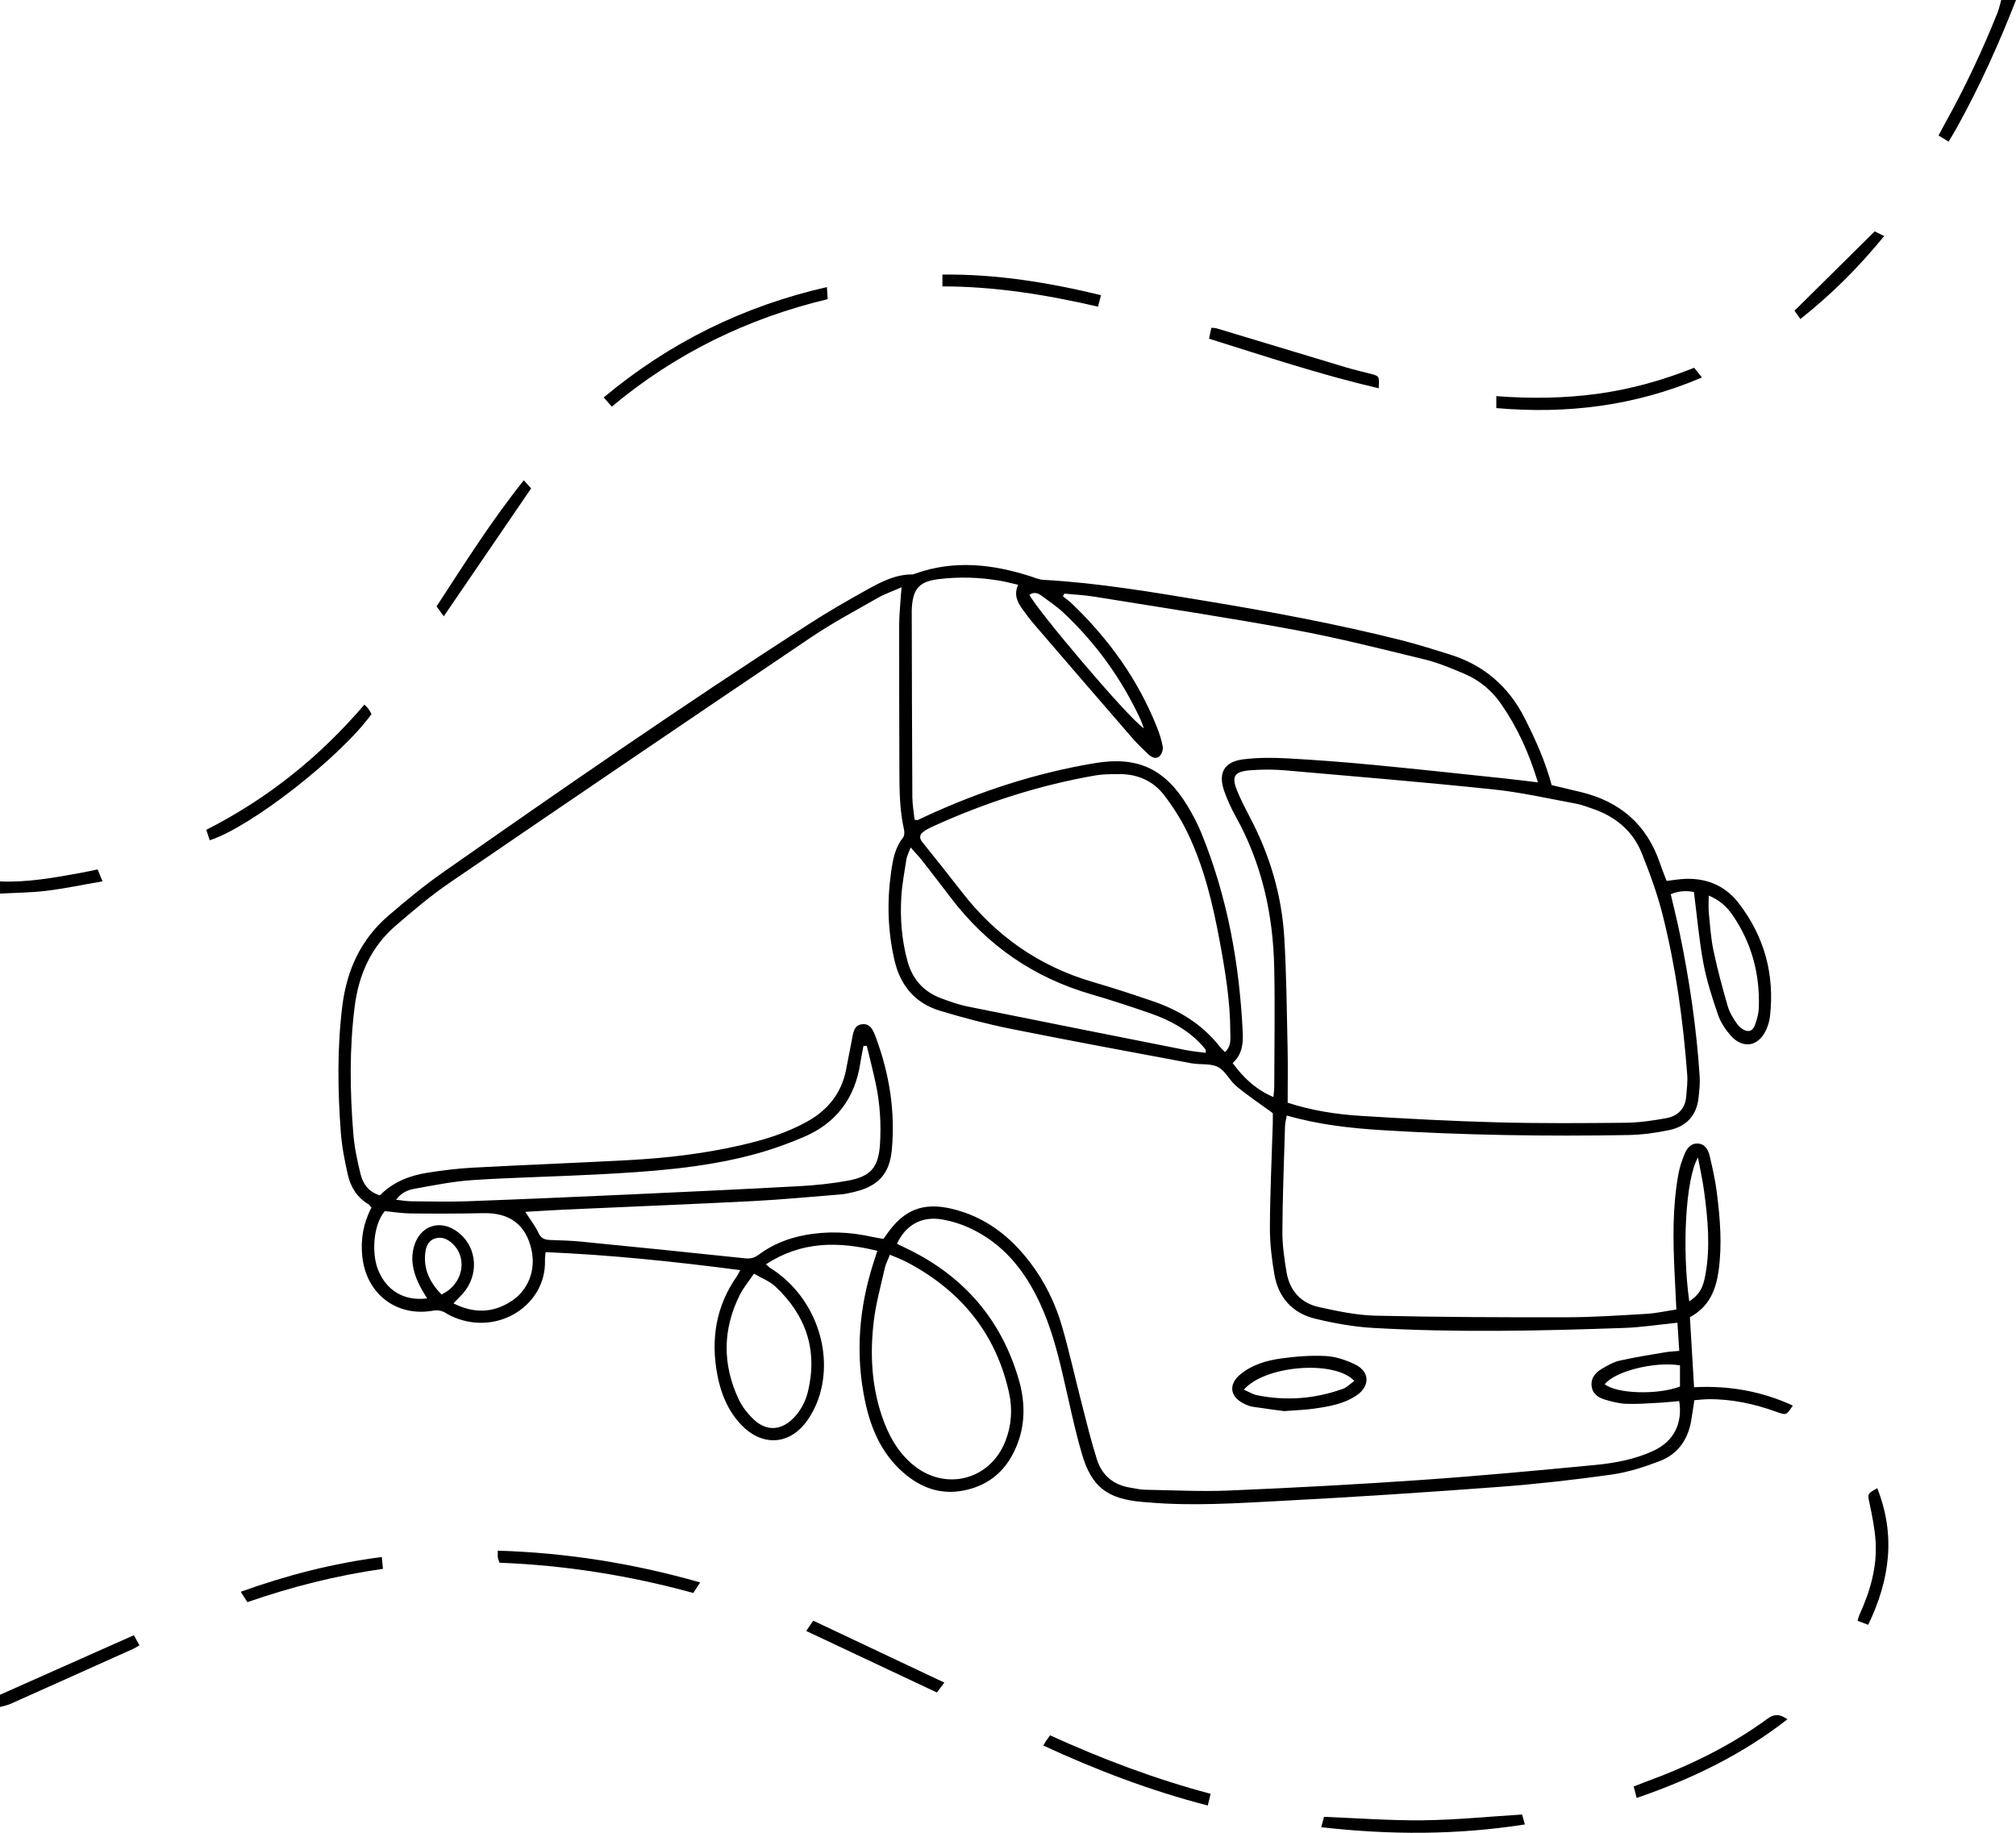 <svg width="154" height="140" viewBox="0 0 154 140" fill="none" xmlns="http://www.w3.org/2000/svg">
<path d="M154.001 0C152.689 3.363 151.206 6.648 149.448 9.807C149.268 10.13 149.073 10.444 148.853 10.818C148.573 10.647 148.346 10.51 148.084 10.352C148.273 9.995 148.427 9.693 148.593 9.397C150.109 6.675 151.432 3.861 152.588 0.972C152.713 0.66 152.778 0.325 152.871 0L154.001 0Z" fill="black"/>
<path d="M0.001 129.457C2.996 128.125 5.989 126.793 8.984 125.461C9.379 125.285 9.775 125.112 10.227 124.912C10.382 125.194 10.508 125.421 10.652 125.683C10.461 125.791 10.335 125.877 10.198 125.939C7.066 127.348 3.935 128.755 0.798 130.154C0.547 130.266 0.267 130.313 0 130.39V129.458L0.001 129.457Z" fill="black"/>
<path d="M0.001 67.328C2.085 67.422 4.119 67.043 6.154 66.678C6.554 66.607 6.95 66.516 7.457 66.412C7.562 66.667 7.669 66.928 7.83 67.323C6.324 67.582 4.948 67.873 3.556 68.044C2.379 68.189 1.187 68.193 0.001 68.26V67.327V67.328Z" fill="black"/>
<path d="M68.515 95.007C68.814 95.152 69.116 95.296 69.416 95.444C73.664 97.533 76.485 100.821 77.811 105.336C78.294 106.982 78.347 108.658 77.725 110.286C76.999 112.187 75.668 113.455 73.605 113.857C71.835 114.202 70.319 113.633 69.006 112.489C67.357 111.051 66.53 109.148 66.09 107.074C65.323 103.466 65.607 99.908 66.74 96.406C66.824 96.146 66.908 95.885 67.017 95.546C64.038 94.813 61.225 94.806 58.512 96.574C58.668 96.711 58.743 96.798 58.837 96.856C62.01 98.824 63.647 102.857 62.653 106.419C62.448 107.153 62.104 107.888 61.663 108.51C60.322 110.401 58.219 110.514 56.62 108.834C55.596 107.758 55.064 106.435 54.795 105.01C54.284 102.297 54.688 99.754 56.312 97.456C56.379 97.36 56.424 97.248 56.543 97.02C51.563 96.373 46.666 95.858 41.678 95.646C41.657 95.909 41.626 96.086 41.631 96.263C41.731 99.666 38.119 102.004 34.767 100.657C34.535 100.564 34.305 100.457 34.095 100.323C33.766 100.114 33.462 100.052 33.045 100.124C30.256 100.598 27.97 98.813 27.675 95.977C27.539 94.677 27.747 93.438 28.376 92.242C28.294 92.151 28.23 92.038 28.133 91.979C27.272 91.463 26.782 90.671 26.572 89.738C26.334 88.68 26.117 87.605 26.036 86.526C25.796 83.3 25.75 80.073 26.149 76.847C26.488 74.116 27.557 71.758 29.672 69.945C30.999 68.807 32.349 67.683 33.779 66.68C42.999 60.22 52.255 53.812 61.724 47.713C63.196 46.765 64.714 45.885 66.245 45.035C67.309 44.445 68.402 43.875 69.681 43.879C69.771 43.879 69.862 43.836 69.951 43.804C72.895 42.764 75.805 43.092 78.701 44.016C79.026 44.12 79.354 44.273 79.687 44.291C83.893 44.523 88.035 45.231 92.178 45.917C97.157 46.741 102.118 47.665 107.013 48.896C108.288 49.216 109.543 49.615 110.797 50.01C113.385 50.823 115.254 52.461 116.472 54.865C117.303 56.505 118.049 58.173 118.53 59.971C119.283 60.152 120.011 60.325 120.738 60.498C123.75 61.217 125.801 62.987 126.794 65.921C126.943 66.361 127.121 66.793 127.308 67.29C127.552 67.259 127.79 67.229 128.027 67.197C129.945 66.935 131.616 67.435 132.806 68.975C134.778 71.526 135.574 74.437 135.207 77.64C135.168 77.974 135.068 78.313 134.933 78.623C134.355 79.947 133.14 80.169 132.191 79.086C131.789 78.626 131.428 78.074 131.233 77.501C130.792 76.211 130.367 74.901 130.118 73.566C129.79 71.802 129.637 70.007 129.398 68.141C128.867 68.029 128.273 68.032 127.626 68.308C127.858 69.307 128.099 70.263 128.3 71.228C129.054 74.853 129.592 78.508 129.835 82.203C129.871 82.756 129.808 83.319 129.748 83.873C129.602 85.21 128.815 86.049 127.523 86.321C126.486 86.539 125.415 86.684 124.356 86.702C118.081 86.812 111.806 86.715 105.541 86.327C103.133 86.178 100.731 85.909 98.294 85.212C98.243 85.516 98.169 85.774 98.161 86.034C98.082 88.706 97.975 91.377 97.96 94.049C97.954 95.097 98.104 96.156 98.281 97.194C98.518 98.575 99.361 99.536 100.741 99.841C102.173 100.157 103.638 100.468 105.095 100.501C109.956 100.613 114.818 100.631 119.68 100.622C121.716 100.619 123.754 100.479 125.789 100.359C126.527 100.315 127.257 100.148 128.055 100.028C128.007 99.048 127.965 98.184 127.923 97.32C127.799 94.771 127.748 92.224 128.209 89.699C128.302 89.184 128.469 88.674 128.667 88.189C128.846 87.751 129.128 87.327 129.684 87.351C130.248 87.376 130.488 87.831 130.598 88.289C130.821 89.224 131.032 90.168 131.151 91.121C131.398 93.095 131.561 95.075 131.282 97.066C131.074 98.551 130.553 99.834 129.09 100.616C129.195 102.378 129.299 104.133 129.408 105.965C132.078 105.827 134.574 106.268 136.952 107.368C136.457 108.111 136.455 108.117 135.694 107.842C134.001 107.232 132.264 106.854 130.452 106.882C130.115 106.888 129.779 106.931 129.429 106.957C129.338 107.549 129.268 108.068 129.177 108.582C128.922 110.003 128.145 111.084 126.796 111.603C125.607 112.06 124.362 112.462 123.105 112.639C120.251 113.04 117.381 113.364 114.507 113.579C108.972 113.993 103.432 114.358 97.888 114.647C94.477 114.825 91.058 115.061 87.638 114.757C87.513 114.745 87.388 114.739 87.263 114.728C84.623 114.501 83.391 113.608 82.653 111.083C82.052 109.029 81.637 106.92 81.143 104.835C80.714 103.018 80.22 101.22 79.427 99.52C78.263 97.024 76.609 94.962 74.029 93.784C73.381 93.489 72.676 93.27 71.974 93.15C70.412 92.883 69.199 93.556 68.517 95.007H68.515ZM40.125 92.568C40.521 93.187 40.893 93.658 41.139 94.187C41.335 94.607 41.618 94.704 42.02 94.719C42.804 94.748 43.59 94.764 44.369 94.842C48.55 95.254 52.731 95.674 56.909 96.119C57.322 96.162 57.622 96.092 57.944 95.851C58.988 95.072 60.17 94.594 61.454 94.351C63.208 94.019 64.948 94.099 66.681 94.492C66.949 94.553 67.222 94.587 67.485 94.633C67.611 94.457 67.701 94.331 67.79 94.206C69.068 92.408 70.522 91.826 72.677 92.329C75.203 92.918 77.135 94.397 78.675 96.415C79.804 97.893 80.615 99.547 81.127 101.318C81.695 103.286 82.135 105.291 82.647 107.275C83.011 108.687 83.354 110.108 83.797 111.496C84.189 112.72 85.083 113.454 86.392 113.645C86.733 113.695 87.072 113.789 87.413 113.794C89.576 113.832 91.743 113.947 93.901 113.856C98.79 113.649 103.677 113.389 108.558 113.05C112.999 112.742 117.433 112.329 121.865 111.903C123.391 111.757 124.911 111.469 126.321 110.813C127.842 110.105 128.548 108.747 128.273 107.023C127.818 107.064 127.357 107.118 126.895 107.143C126.019 107.188 125.141 107.263 124.267 107.235C123.713 107.218 123.152 107.076 122.616 106.917C122.089 106.762 121.633 106.464 121.578 105.844C121.524 105.239 121.889 104.841 122.361 104.56C122.788 104.307 123.241 104.044 123.718 103.936C124.875 103.673 126.051 103.493 127.222 103.293C127.546 103.237 127.88 103.227 128.276 103.191C128.225 102.402 128.181 101.713 128.137 101.04C126.694 101.185 125.391 101.389 124.082 101.436C117.684 101.662 111.283 101.802 104.887 101.436C103.396 101.35 101.897 101.08 100.445 100.725C98.705 100.3 97.644 99.088 97.346 97.339C97.143 96.149 96.999 94.932 97.006 93.728C97.02 91.087 97.148 88.447 97.227 85.807C97.236 85.502 97.228 85.196 97.228 85.028C96.236 84.303 95.303 83.682 94.446 82.97C93.924 82.537 93.608 81.797 93.037 81.504C92.466 81.211 91.685 81.346 91.01 81.22C86.421 80.361 81.829 79.514 77.251 78.596C75.411 78.226 73.588 77.75 71.793 77.204C69.899 76.629 68.776 75.278 68.332 73.366C67.811 71.128 67.75 68.872 68.072 66.605C68.203 65.685 68.36 64.764 68.976 63.992C69.088 63.852 69.103 63.574 69.059 63.382C68.718 61.883 68.707 60.361 68.703 58.838C68.692 55.139 68.682 51.44 68.687 47.742C68.688 47.029 68.764 46.317 68.808 45.605C68.82 45.405 68.841 45.206 68.87 44.858C68.183 45.162 67.589 45.366 67.054 45.671C65.343 46.648 63.595 47.579 61.966 48.678C52.735 54.903 43.524 61.158 34.333 67.441C32.891 68.426 31.551 69.566 30.227 70.707C28.341 72.332 27.402 74.453 27.093 76.892C26.684 80.116 26.73 83.344 26.987 86.57C27.07 87.616 27.29 88.661 27.542 89.682C27.723 90.418 28.14 91.044 29.021 91.31C30.008 90.296 31.282 89.795 32.664 89.579C33.809 89.399 34.964 89.255 36.121 89.194C40.099 88.98 44.081 88.831 48.059 88.616C50.942 88.46 53.807 88.124 56.625 87.473C58.369 87.071 60.076 86.554 61.652 85.678C63.215 84.809 64.247 83.549 64.614 81.792C64.772 81.033 64.899 80.266 65.059 79.507C65.166 78.998 65.179 78.335 65.822 78.242C66.531 78.138 66.744 78.803 66.931 79.312C67.942 82.063 68.395 84.905 68.126 87.828C67.956 89.681 67.075 90.614 65.253 91.047C64.919 91.127 64.579 91.207 64.237 91.235C61.987 91.417 59.738 91.633 57.484 91.749C52.659 91.995 47.831 92.186 43.005 92.404C42.075 92.446 41.145 92.511 40.122 92.57L40.125 92.568ZM98.362 84.232C100.195 84.831 102.086 85.123 103.991 85.241C107.465 85.456 110.943 85.641 114.422 85.733C117.683 85.819 120.947 85.797 124.209 85.763C125.237 85.751 126.272 85.597 127.285 85.413C128.168 85.253 128.733 84.689 128.808 83.755C128.853 83.199 128.926 82.636 128.884 82.084C128.578 77.989 128.019 73.926 127.021 69.939C126.616 68.32 126.039 66.732 125.415 65.178C124.728 63.47 123.397 62.365 121.642 61.771C121.227 61.631 120.813 61.465 120.385 61.387C118.291 61.004 116.204 60.523 114.091 60.302C108.791 59.748 103.478 59.306 98.168 58.844C97.296 58.768 96.409 58.77 95.536 58.836C94.265 58.93 94.043 59.31 94.527 60.462C94.816 61.149 95.156 61.816 95.503 62.477C97.017 65.356 97.917 68.417 98.107 71.65C98.271 74.439 98.296 77.236 98.358 80.03C98.388 81.393 98.363 82.757 98.363 84.231L98.362 84.232ZM69.865 62.617C69.996 62.629 70.067 62.657 70.116 62.636C70.317 62.55 70.51 62.448 70.708 62.356C74.849 60.443 79.155 59.037 83.664 58.289C86.912 57.75 89.003 58.742 90.706 61.551C91.108 62.213 91.475 62.908 91.767 63.625C93.763 68.516 94.683 73.629 94.932 78.876C94.973 79.731 94.876 80.559 94.164 81.205C94.986 82.328 95.927 83.223 97.276 83.8C97.306 83.451 97.339 83.241 97.339 83.031C97.345 79.987 97.401 76.942 97.336 73.9C97.25 69.84 96.39 65.956 94.392 62.362C94.045 61.74 93.745 61.082 93.511 60.41C93.038 59.045 93.514 58.19 94.953 58.005C96.062 57.863 97.204 57.868 98.324 57.929C100.516 58.047 102.704 58.217 104.889 58.425C108.258 58.747 111.623 59.115 114.989 59.469C115.786 59.552 116.579 59.656 117.481 59.763C116.803 57.526 115.91 55.555 114.654 53.753C113.943 52.733 113.007 51.952 111.859 51.468C110.881 51.055 109.89 50.632 108.863 50.382C105.548 49.574 102.235 48.731 98.882 48.111C93.801 47.171 88.687 46.402 83.585 45.576C82.832 45.454 82.065 45.42 81.304 45.345C81.267 45.412 81.231 45.48 81.194 45.547C81.428 45.737 81.676 45.912 81.893 46.121C84.7 48.812 86.922 51.901 88.364 55.514C88.559 56.003 88.729 56.511 88.82 57.026C88.861 57.257 88.749 57.599 88.58 57.761C88.317 58.011 87.977 57.859 87.738 57.634C87.307 57.228 86.877 56.816 86.489 56.37C83.975 53.471 81.471 50.565 78.969 47.655C78.665 47.301 78.388 46.924 78.113 46.546C77.717 46.001 77.427 45.426 77.778 44.67C77.265 44.555 76.818 44.432 76.362 44.356C74.807 44.094 73.243 44.045 71.678 44.242C70.254 44.42 69.767 44.945 69.66 46.347C69.653 46.44 69.646 46.533 69.646 46.627C69.659 51.38 69.666 56.134 69.693 60.888C69.697 61.469 69.805 62.05 69.864 62.618L69.865 62.617ZM93.573 80.368C94.082 79.893 93.981 79.37 93.982 78.895C93.984 76.523 93.598 74.191 93.167 71.869C92.645 69.054 91.983 66.267 90.741 63.666C90.249 62.637 89.625 61.649 88.929 60.742C88.089 59.648 86.886 59.12 85.481 59.13C84.886 59.134 84.281 59.129 83.699 59.229C79.414 59.97 75.311 61.294 71.358 63.084C71.073 63.213 70.786 63.352 70.538 63.536C70.247 63.75 70.2 64.01 70.458 64.33C71.477 65.591 72.486 66.86 73.479 68.141C76.083 71.5 79.399 73.825 83.517 75.022C85.051 75.467 86.569 75.968 88.08 76.484C90.107 77.177 91.87 78.267 93.198 79.976C93.291 80.095 93.408 80.197 93.574 80.369L93.573 80.368ZM67.981 95.845C67.827 96.236 67.661 96.539 67.59 96.862C67.284 98.222 66.903 99.576 66.742 100.955C66.454 103.408 66.573 105.854 67.386 108.224C67.866 109.627 68.564 110.901 69.722 111.874C72.191 113.948 75.641 113.068 76.805 110.073C77.269 108.88 77.352 107.639 77.083 106.408C76.09 101.874 73.412 98.606 69.318 96.433C68.913 96.218 68.477 96.061 67.981 95.844L67.981 95.845ZM69.561 64.74C69.399 65.18 69.275 65.402 69.239 65.638C69.088 66.618 68.901 67.597 68.846 68.584C68.756 70.202 68.886 71.812 69.312 73.387C69.686 74.773 70.532 75.753 71.895 76.257C72.54 76.495 73.194 76.737 73.865 76.873C79.451 78.003 85.042 79.112 90.633 80.22C91.113 80.315 91.604 80.355 92.106 80.423C92.097 80.28 92.115 80.204 92.086 80.165C91.974 80.017 91.852 79.874 91.723 79.74C90.664 78.629 89.346 77.918 87.913 77.419C86.405 76.896 84.888 76.395 83.356 75.95C78.958 74.674 75.404 72.212 72.648 68.598C71.911 67.631 71.17 66.668 70.421 65.71C70.198 65.424 69.941 65.164 69.564 64.739L69.561 64.74ZM66.214 79.885C66.129 79.89 66.044 79.894 65.958 79.9C65.874 80.352 65.78 80.802 65.709 81.256C65.298 83.891 63.878 85.79 61.413 86.844C60.124 87.394 58.787 87.868 57.43 88.224C53.593 89.232 49.648 89.5 45.704 89.708C42.511 89.876 39.312 89.936 36.123 90.141C34.632 90.238 33.15 90.539 31.675 90.804C31.181 90.893 30.669 91.079 30.261 91.645C30.705 91.693 31.039 91.757 31.373 91.761C32.814 91.773 34.258 91.812 35.698 91.76C39.801 91.611 43.903 91.431 48.005 91.245C52.357 91.047 56.71 90.845 61.059 90.607C62.308 90.54 63.562 90.409 64.791 90.183C66.538 89.863 67.112 89.147 67.222 87.387C67.319 85.83 67.22 84.282 66.894 82.755C66.688 81.794 66.441 80.842 66.212 79.886L66.214 79.885ZM57.595 97.291C57.165 97.926 56.781 98.382 56.52 98.899C55.195 101.534 55.177 104.212 56.419 106.872C56.688 107.447 57.112 107.989 57.577 108.428C58.565 109.36 59.695 109.279 60.637 108.299C61.19 107.723 61.545 107.029 61.725 106.267C62.473 103.117 61.563 100.451 59.215 98.26C58.802 97.874 58.224 97.659 57.594 97.29L57.595 97.291ZM32.629 99.181C32.417 98.824 32.248 98.568 32.108 98.298C31.642 97.397 31.355 96.459 31.573 95.43C31.963 93.592 33.699 93.011 35.132 94.241C36.453 95.376 36.574 97.387 35.396 98.764C35.177 99.02 34.931 99.254 34.638 99.559C36.196 100.344 37.649 100.306 39.048 99.401C40.357 98.555 40.939 97.029 40.604 95.489C40.185 93.558 38.943 92.627 36.932 92.67C35.084 92.709 33.234 92.711 31.385 92.692C30.705 92.685 30.026 92.573 29.393 92.512C28.48 93.612 28.404 95.76 28.86 96.944C29.483 98.558 30.844 99.408 32.628 99.181H32.629ZM130.528 68.409C130.528 68.938 130.495 69.337 130.534 69.729C130.629 70.687 130.69 71.656 130.887 72.595C131.188 74.02 131.564 75.432 131.971 76.831C132.115 77.327 132.398 77.803 132.704 78.226C132.884 78.475 133.227 78.742 133.51 78.756C133.95 78.777 134.06 78.303 134.172 77.957C134.276 77.635 134.345 77.289 134.355 76.952C134.44 74.394 133.807 72.027 132.349 69.902C131.925 69.286 131.39 68.766 130.529 68.41L130.528 68.409ZM87.373 55.636C87.29 55.409 87.224 55.174 87.122 54.956C85.674 51.849 83.709 49.105 81.191 46.761C80.693 46.297 80.112 45.916 79.563 45.506C79.277 45.292 78.97 45.202 78.641 45.432C79.028 46.367 86.031 54.69 87.373 55.636ZM129.043 99.41C129.81 98.882 130.083 98.431 130.275 97.37C130.662 95.234 130.458 93.105 130.172 90.98C130.064 90.173 129.884 89.375 129.708 88.417C128.759 90.027 128.474 95.391 129.042 99.41H129.043ZM122.586 105.735C123.49 106.473 126.633 106.567 128.332 105.913V104.294C126.358 103.983 123.363 104.752 122.586 105.735ZM33.729 98.888C33.93 98.769 34.068 98.7 34.192 98.611C34.317 98.52 34.435 98.416 34.542 98.306C35.494 97.33 35.497 95.849 34.556 94.988C34.192 94.655 33.772 94.457 33.277 94.589C32.754 94.729 32.559 95.165 32.495 95.642C32.318 96.938 32.842 97.968 33.729 98.887V98.888Z" fill="black"/>
<path d="M46.735 31.061C46.514 30.81 46.341 30.613 46.115 30.358C51.135 26.172 56.764 23.392 63.166 21.928C63.189 22.285 63.205 22.52 63.227 22.852C57.098 24.315 51.595 27.002 46.735 31.061Z" fill="black"/>
<path d="M27.837 53.821C28 53.994 28.093 54.072 28.159 54.169C28.245 54.292 28.311 54.43 28.377 54.549C26.025 57.817 19.175 63.17 16.022 64.185C15.938 63.937 15.856 63.689 15.756 63.388C20.439 61.009 24.408 57.831 27.837 53.821Z" fill="black"/>
<path d="M114.302 31.173V30.259C116.911 30.462 119.466 30.428 122.018 30.083C124.548 29.74 126.981 29.06 129.415 28.093C129.586 28.305 129.751 28.509 130.011 28.833C124.925 31.006 119.733 31.645 114.302 31.173Z" fill="black"/>
<path d="M38.026 118.45C43.308 118.61 48.397 119.426 53.486 120.876C53.284 121.184 53.14 121.404 52.959 121.681C48.102 120.349 43.18 119.562 38.154 119.372C38.1 119.202 38.048 119.091 38.031 118.975C38.012 118.856 38.026 118.731 38.026 118.45Z" fill="black"/>
<path d="M116.267 138.605C116.32 138.789 116.387 139.019 116.486 139.363C111.308 140.175 106.178 140.173 100.928 139.574C101.016 139.24 101.081 138.996 101.138 138.782C103.715 138.882 106.216 139.076 108.714 139.046C111.211 139.017 113.706 138.764 116.267 138.605Z" fill="black"/>
<path d="M92.357 25.871C92.427 25.543 92.478 25.307 92.535 25.039C92.691 25.053 92.816 25.046 92.928 25.079C96.226 26.073 99.522 27.073 102.82 28.062C103.449 28.251 104.093 28.39 104.728 28.562C105.373 28.737 105.371 28.743 105.314 29.66C100.944 28.641 96.714 27.238 92.357 25.871Z" fill="black"/>
<path d="M79.694 133.334C79.789 133.179 79.847 133.076 79.913 132.978C79.999 132.849 80.091 132.724 80.21 132.555C84.21 134.373 88.229 135.895 92.478 137.023C92.403 137.33 92.343 137.58 92.261 137.916C87.876 136.786 83.753 135.211 79.694 133.334Z" fill="black"/>
<path d="M125.021 137.34C124.929 136.977 124.869 136.745 124.797 136.463C125.121 136.336 125.406 136.22 125.694 136.114C129.006 134.904 132.155 133.382 135.002 131.298C135.519 130.92 135.937 130.905 136.54 131.331C133.076 134.037 129.229 135.892 125.021 137.341V137.34Z" fill="black"/>
<path d="M71.99 21.877V20.973C76.104 20.928 80.086 21.574 84.106 22.546C84.022 22.868 83.963 23.094 83.876 23.426C79.967 22.524 76.057 21.878 71.99 21.877Z" fill="black"/>
<path d="M33.9 47.077C33.689 46.788 33.53 46.571 33.348 46.322C35.48 43.055 37.541 39.777 40.014 36.688C40.253 36.953 40.434 37.153 40.571 37.306C38.347 40.565 36.159 43.769 33.899 47.077H33.9Z" fill="black"/>
<path d="M62.122 123.797C65.507 125.397 68.781 126.943 72.138 128.529C71.901 128.84 71.743 129.048 71.564 129.283C68.229 127.713 64.936 126.162 61.585 124.584C61.75 124.344 61.899 124.124 62.122 123.797Z" fill="black"/>
<path d="M29.165 118.933C29.2 119.3 29.223 119.535 29.252 119.838C25.701 120.346 22.287 121.205 18.896 122.384C18.741 122.14 18.6 121.917 18.391 121.589C21.91 120.325 25.421 119.421 29.166 118.933H29.165Z" fill="black"/>
<path d="M142.711 124.112C142.379 123.987 142.157 123.904 141.896 123.806C141.956 123.617 141.986 123.469 142.047 123.335C142.855 121.56 143.397 119.717 143.276 117.756C143.216 116.774 143.013 115.797 142.812 114.83C142.662 114.11 142.616 114.12 143.4 113.677C144.816 117.24 144.378 120.652 142.71 124.113L142.711 124.112Z" fill="black"/>
<path d="M137.527 24.371C137.33 24.089 137.192 23.892 137.081 23.735C139.12 21.716 141.124 19.732 143.203 17.676C143.332 17.739 143.57 17.855 143.93 18.031C142.008 20.384 139.942 22.461 137.527 24.371Z" fill="black"/>
<path d="M98.097 107.79C97.496 107.709 96.6 107.598 95.707 107.459C95.465 107.422 95.225 107.321 95.004 107.211C93.948 106.681 93.829 105.748 94.741 104.99C95.632 104.249 96.729 103.928 97.841 103.771C98.98 103.611 100.146 103.523 101.291 103.584C102.044 103.625 102.825 103.894 103.513 104.225C104.636 104.766 104.672 105.868 103.642 106.578C102.662 107.253 101.509 107.437 100.364 107.604C99.717 107.699 99.057 107.714 98.097 107.789V107.79ZM95.017 106.155C95.41 106.323 95.703 106.51 96.021 106.575C98.252 107.028 100.446 106.854 102.583 106.089C102.902 105.975 103.159 105.693 103.456 105.482C101.96 103.873 96.623 104.283 95.017 106.154V106.155Z" fill="black"/>
</svg>
